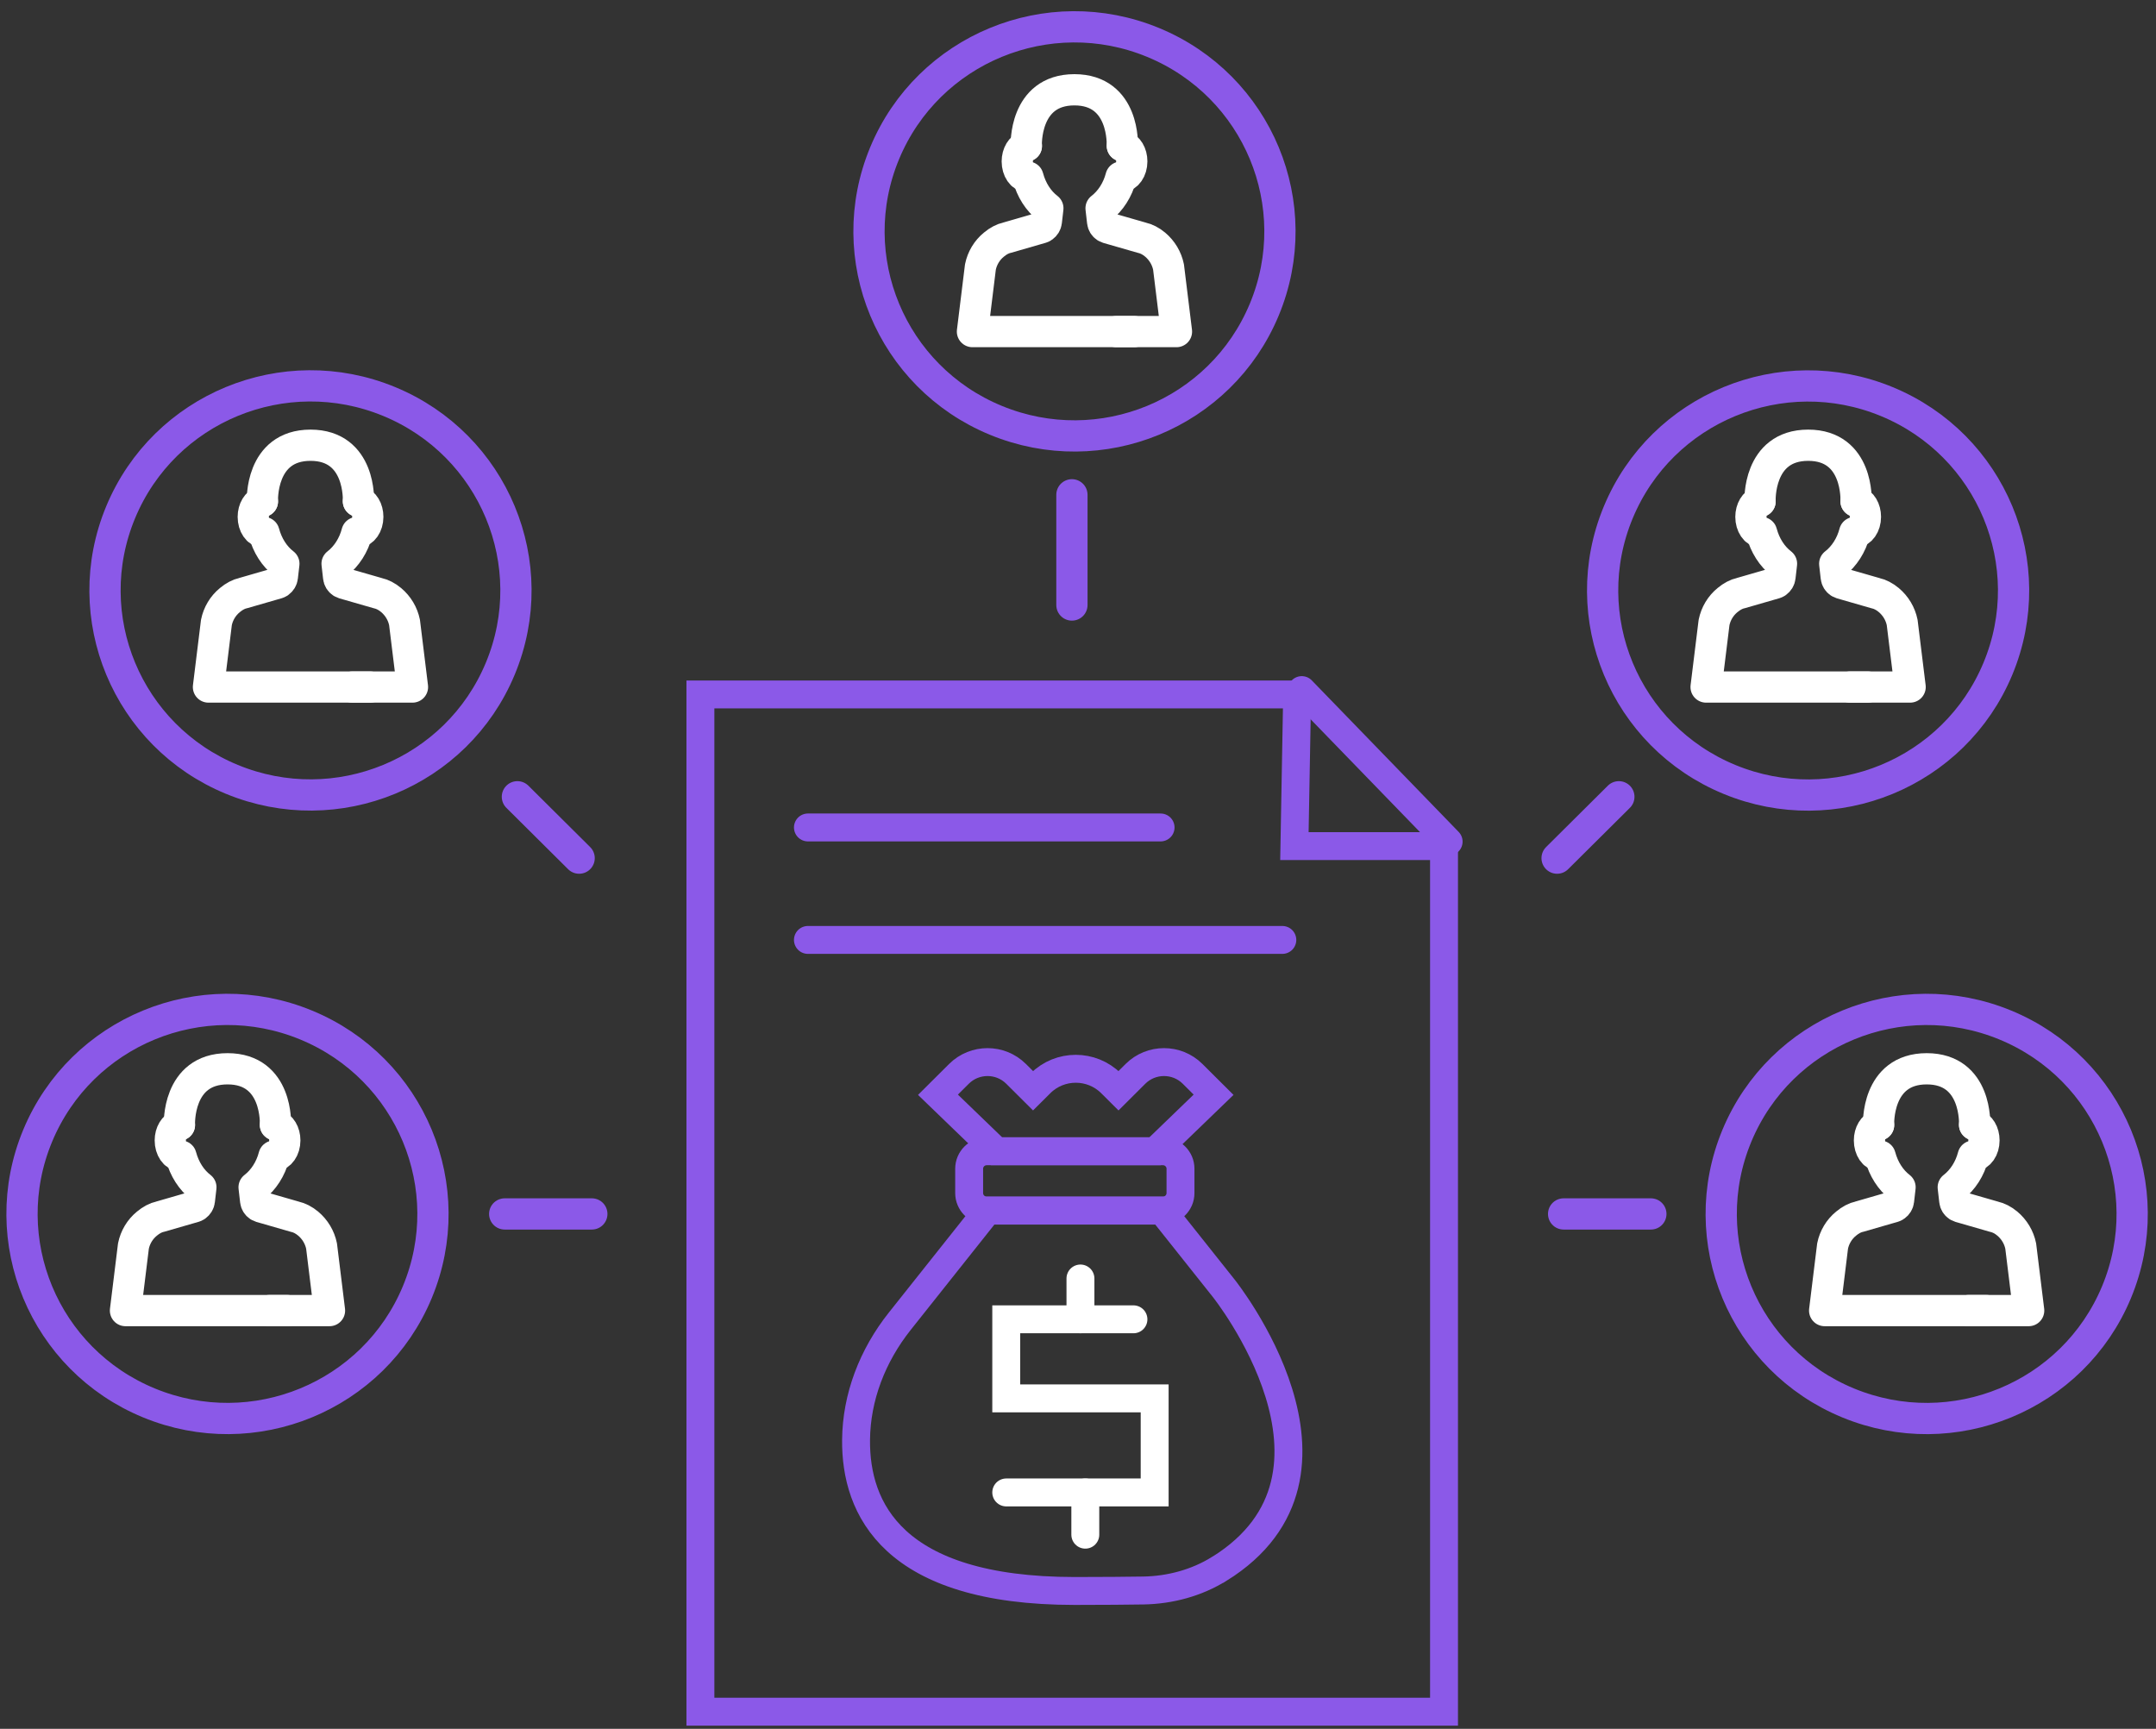 <?xml version="1.0" encoding="UTF-8"?> <svg xmlns="http://www.w3.org/2000/svg" width="207" height="166" viewBox="0 0 207 166" fill="none"><rect x="0" y="0" width="207" height="166" fill="#333333" stroke="none"/><g clip-path="url(#clip0_4237_1570)"><path d="M107.184 31.838H112.954L112.192 25.64C112.021 24.802 111.566 24.042 110.906 23.487C110.485 23.136 110.052 22.921 109.642 22.83L106.376 21.89C106.308 21.867 106.239 21.833 106.171 21.799C106 21.686 105.887 21.504 105.864 21.289L105.716 19.997C106.626 19.295 107.309 18.23 107.628 17.006C108.208 16.949 108.664 16.315 108.664 15.499C108.664 14.751 108.288 14.139 107.764 14.003" stroke="white" stroke-width="3" stroke-linecap="round" stroke-linejoin="round"></path><path d="M98.546 14.015C98.045 14.162 97.669 14.762 97.669 15.499C97.669 16.315 98.113 16.961 98.694 17.006C99.024 18.241 99.695 19.295 100.606 19.997L100.458 21.278C100.435 21.482 100.321 21.663 100.15 21.788C100.093 21.833 100.025 21.856 99.957 21.878L96.702 22.819C96.281 22.909 95.848 23.136 95.427 23.487C94.756 24.031 94.3 24.802 94.13 25.64L93.367 31.838H108.891" stroke="white" stroke-width="3" stroke-linecap="round" stroke-linejoin="round"></path><path d="M107.753 14.003C107.753 14.003 108.026 8.621 103.155 8.621C98.284 8.621 98.534 14.015 98.534 14.015" stroke="white" stroke-width="3" stroke-linecap="round" stroke-linejoin="round"></path><path d="M25.865 125.839H31.635L30.873 119.641C30.702 118.802 30.247 118.043 29.587 117.488C29.166 117.137 28.733 116.922 28.323 116.831L25.057 115.89C24.989 115.868 24.921 115.834 24.852 115.8C24.681 115.686 24.568 115.505 24.545 115.29L24.397 113.998C25.308 113.296 25.99 112.231 26.309 111.007C26.89 110.95 27.345 110.316 27.345 109.5C27.345 108.752 26.969 108.14 26.446 108.004" stroke="white" stroke-width="3" stroke-linecap="round" stroke-linejoin="round"></path><path d="M17.227 108.016C16.726 108.163 16.35 108.763 16.35 109.5C16.35 110.316 16.794 110.962 17.375 111.007C17.705 112.242 18.376 113.296 19.287 113.998L19.139 115.279C19.116 115.483 19.002 115.664 18.831 115.788C18.775 115.834 18.706 115.856 18.638 115.879L15.383 116.82C14.962 116.91 14.529 117.137 14.108 117.488C13.437 118.032 12.982 118.802 12.811 119.641L12.048 125.839H27.572" stroke="white" stroke-width="3" stroke-linecap="round" stroke-linejoin="round"></path><path d="M26.446 108.004C26.446 108.004 26.719 102.622 21.848 102.622C16.976 102.622 17.227 108.016 17.227 108.016" stroke="white" stroke-width="3" stroke-linecap="round" stroke-linejoin="round"></path><path d="M189.003 125.839H194.774L194.011 119.641C193.84 118.802 193.385 118.043 192.725 117.488C192.304 117.137 191.872 116.922 191.462 116.831L188.195 115.89C188.127 115.868 188.059 115.834 187.991 115.8C187.82 115.686 187.706 115.505 187.683 115.29L187.535 113.998C188.446 113.296 189.129 112.231 189.447 111.007C190.028 110.95 190.483 110.316 190.483 109.5C190.483 108.752 190.107 108.14 189.584 108.004" stroke="white" stroke-width="3" stroke-linecap="round" stroke-linejoin="round"></path><path d="M180.365 108.016C179.864 108.163 179.489 108.763 179.489 109.5C179.489 110.316 179.933 110.962 180.513 111.007C180.843 112.242 181.515 113.296 182.425 113.998L182.277 115.279C182.254 115.483 182.141 115.664 181.97 115.788C181.913 115.834 181.845 115.856 181.776 115.879L178.521 116.82C178.1 116.91 177.668 117.137 177.247 117.488C176.575 118.032 176.12 118.802 175.949 119.641L175.187 125.839H190.711" stroke="white" stroke-width="3" stroke-linecap="round" stroke-linejoin="round"></path><path d="M189.584 108.004C189.584 108.004 189.857 102.622 184.986 102.622C180.115 102.622 180.365 108.016 180.365 108.016" stroke="white" stroke-width="3" stroke-linecap="round" stroke-linejoin="round"></path><path d="M121.383 29.731C125.552 19.711 120.773 8.225 110.709 4.074C100.645 -0.076 89.107 4.682 84.939 14.701C80.77 24.721 85.549 36.208 95.613 40.358C105.677 44.508 117.215 39.75 121.383 29.731Z" stroke="#8B59E8" stroke-width="3" stroke-miterlimit="10" stroke-linecap="round"></path><path d="M40.064 124.075C44.233 114.056 39.453 102.569 29.39 98.419C19.326 94.269 7.788 99.027 3.619 109.046C-0.549 119.066 4.23 130.552 14.294 134.702C24.358 138.852 35.895 134.095 40.064 124.075Z" stroke="#8B59E8" stroke-width="3" stroke-miterlimit="10" stroke-linecap="round"></path><path d="M203.207 124.076C207.375 114.057 202.596 102.57 192.532 98.42C182.468 94.27 170.931 99.028 166.762 109.047C162.593 119.067 167.372 130.553 177.436 134.704C187.5 138.854 199.038 134.096 203.207 124.076Z" stroke="#8B59E8" stroke-width="3" stroke-miterlimit="10" stroke-linecap="round"></path><path d="M33.832 65.967H39.602L38.84 59.769C38.669 58.93 38.214 58.171 37.554 57.616C37.133 57.265 36.7 57.049 36.29 56.959L33.024 56.018C32.956 55.995 32.887 55.962 32.819 55.928C32.648 55.814 32.535 55.633 32.512 55.418L32.364 54.126C33.274 53.423 33.957 52.358 34.276 51.135C34.856 51.078 35.312 50.443 35.312 49.628C35.312 48.88 34.936 48.268 34.413 48.132" stroke="white" stroke-width="3" stroke-linecap="round" stroke-linejoin="round"></path><path d="M25.194 48.143C24.693 48.291 24.317 48.891 24.317 49.628C24.317 50.443 24.761 51.089 25.342 51.135C25.672 52.37 26.343 53.423 27.254 54.126L27.106 55.406C27.083 55.61 26.969 55.792 26.799 55.916C26.742 55.962 26.673 55.984 26.605 56.007L23.35 56.947C22.929 57.038 22.496 57.265 22.075 57.616C21.404 58.16 20.948 58.93 20.778 59.769L20.015 65.967H35.539" stroke="white" stroke-width="3" stroke-linecap="round" stroke-linejoin="round"></path><path d="M34.413 48.132C34.413 48.132 34.686 42.75 29.814 42.75C24.943 42.75 25.194 48.143 25.194 48.143" stroke="white" stroke-width="3" stroke-linecap="round" stroke-linejoin="round"></path><path d="M177.622 65.967H183.393L182.63 59.769C182.459 58.93 182.004 58.171 181.344 57.616C180.923 57.265 180.49 57.049 180.081 56.959L176.814 56.018C176.746 55.995 176.678 55.962 176.609 55.928C176.439 55.814 176.325 55.633 176.302 55.418L176.154 54.126C177.065 53.423 177.747 52.358 178.066 51.135C178.647 51.078 179.102 50.443 179.102 49.628C179.102 48.88 178.726 48.268 178.203 48.132" stroke="white" stroke-width="3" stroke-linecap="round" stroke-linejoin="round"></path><path d="M168.984 48.143C168.483 48.291 168.108 48.891 168.108 49.628C168.108 50.443 168.551 51.089 169.132 51.135C169.462 52.37 170.133 53.423 171.044 54.126L170.896 55.406C170.873 55.61 170.759 55.792 170.589 55.916C170.532 55.962 170.463 55.984 170.395 56.007L167.14 56.947C166.719 57.038 166.287 57.265 165.865 57.616C165.194 58.16 164.739 58.93 164.568 59.769L163.805 65.967H179.329" stroke="white" stroke-width="3" stroke-linecap="round" stroke-linejoin="round"></path><path d="M178.203 48.132C178.203 48.132 178.476 42.75 173.605 42.75C168.733 42.75 168.984 48.143 168.984 48.143" stroke="white" stroke-width="3" stroke-linecap="round" stroke-linejoin="round"></path><path d="M48.032 64.205C52.2 54.186 47.421 42.699 37.358 38.549C27.294 34.399 15.756 39.157 11.587 49.176C7.419 59.195 12.198 70.682 22.262 74.832C32.326 78.982 43.863 74.224 48.032 64.205Z" stroke="#8B59E8" stroke-width="3" stroke-miterlimit="10" stroke-linecap="round"></path><path d="M191.82 64.213C195.989 54.194 191.21 42.707 181.146 38.557C171.082 34.407 159.544 39.165 155.376 49.184C151.207 59.203 155.986 70.69 166.05 74.84C176.114 78.99 187.652 74.232 191.82 64.213Z" stroke="#8B59E8" stroke-width="3" stroke-miterlimit="10" stroke-linecap="round"></path><path d="M117.051 150.642C114.9 151.979 112.362 152.67 109.779 152.716C108.22 152.738 106.057 152.761 103.189 152.761C85.662 152.761 82.134 144.807 82.191 138.269C82.225 134.156 83.761 130.167 86.39 126.859L94.824 116.242H111.566L117.484 123.686C117.484 123.686 131.756 141.51 117.063 150.642H117.051Z" stroke="#8B59E8" stroke-width="2.68" stroke-miterlimit="10" stroke-linecap="round"></path><path d="M111.657 110.542H94.733C93.803 110.542 93.049 111.293 93.049 112.219V114.553C93.049 115.48 93.803 116.23 94.733 116.23H111.657C112.587 116.23 113.341 115.48 113.341 114.553V112.219C113.341 111.293 112.587 110.542 111.657 110.542Z" stroke="#8B59E8" stroke-width="2.68" stroke-miterlimit="10" stroke-linecap="round"></path><path d="M109.016 103.109L107.389 104.73L106.672 104.016C104.805 102.157 101.766 102.157 99.9 104.016L99.183 104.73L97.555 103.109C96.042 101.602 93.583 101.602 92.07 103.109L90.055 105.115L95.677 110.542H110.894L116.517 105.115L114.502 103.109C112.988 101.602 110.53 101.602 109.016 103.109Z" stroke="#8B59E8" stroke-width="2.68" stroke-miterlimit="10" stroke-linecap="round"></path><path d="M138.642 164.353H67.247V66.68H124.54L124.278 81.241H138.642V164.353Z" stroke="#8B59E8" stroke-width="2.68" stroke-miterlimit="10" stroke-linecap="round"></path><path d="M77.57 90.249H123.118" stroke="#8B59E8" stroke-width="2.68" stroke-miterlimit="10" stroke-linecap="round"></path><path d="M77.57 79.45H111.429" stroke="#8B59E8" stroke-width="2.68" stroke-miterlimit="10" stroke-linecap="round"></path><path d="M108.823 126.677H96.611V134.269H110.86V143.3H96.611" stroke="white" stroke-width="2.68" stroke-miterlimit="10" stroke-linecap="round"></path><path d="M103.735 122.757V126.677" stroke="white" stroke-width="2.68" stroke-miterlimit="10" stroke-linecap="round"></path><path d="M104.202 143.3V147.356" stroke="white" stroke-width="2.68" stroke-miterlimit="10" stroke-linecap="round"></path><path d="M124.984 66.261L139.085 80.81" stroke="#8B59E8" stroke-width="2.68" stroke-miterlimit="10" stroke-linecap="round"></path><path d="M102.916 58.092V47.509" stroke="#8B59E8" stroke-width="3" stroke-miterlimit="10" stroke-linecap="round"></path><path d="M158.502 116.559H150.125" stroke="#8B59E8" stroke-width="3" stroke-miterlimit="10" stroke-linecap="round"></path><path d="M56.822 116.559H48.457" stroke="#8B59E8" stroke-width="3" stroke-miterlimit="10" stroke-linecap="round"></path><path d="M55.604 82.396L49.675 76.504" stroke="#8B59E8" stroke-width="3" stroke-miterlimit="10" stroke-linecap="round"></path><path d="M149.499 82.396L155.429 76.504" stroke="#8B59E8" stroke-width="3" stroke-miterlimit="10" stroke-linecap="round"></path></g><defs><clipPath id="clip0_4237_1570"><rect width="206" height="165" fill="white" transform="translate(0.417 0.882)"></rect></clipPath></defs></svg> 